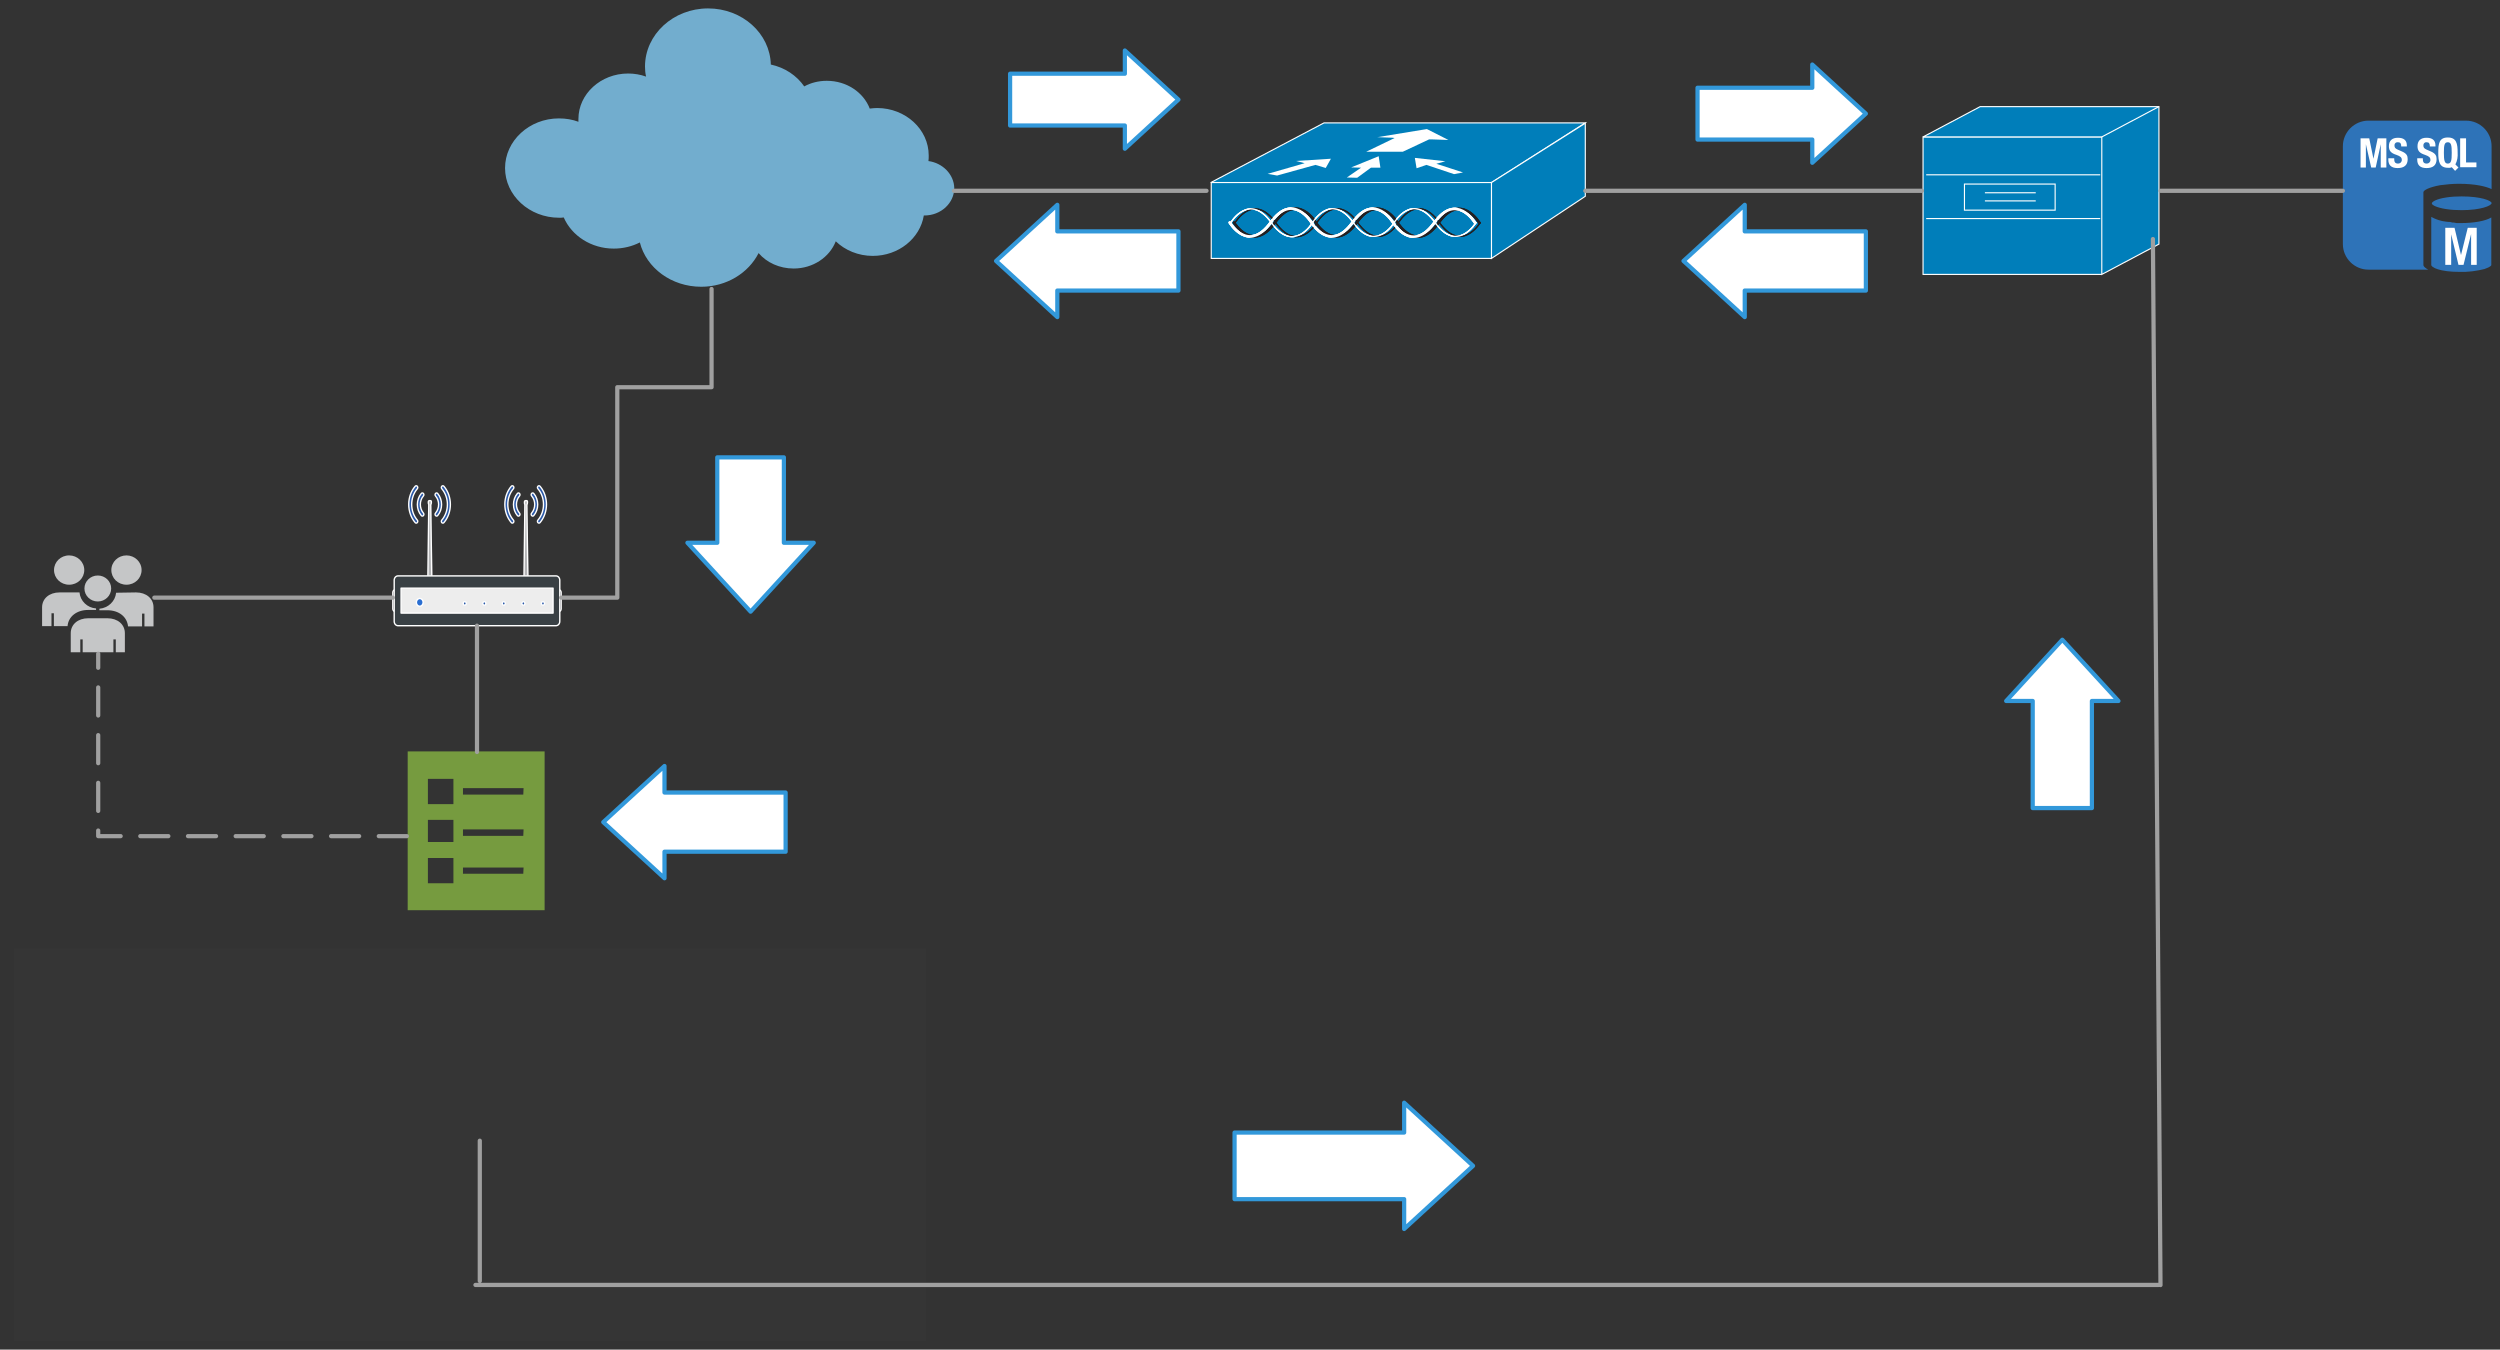 <svg xmlns="http://www.w3.org/2000/svg" xmlns:svg="http://www.w3.org/2000/svg" xmlns:xlink="http://www.w3.org/1999/xlink" version="1.0" viewBox="205 412 891 481"><rect x="205" y="412" width="891" height="481" fill="#333333" stroke="none"/><defs><style type="text/css">
        @font-face {
            font-family: 'lt_bold';
            src: url('undefined/assets/fonts/lato/lt-bold-webfont.woff2') format('woff2'),
                url('undefined/assets/fonts/lato/lt-bold-webfont.woff') format('woff');
            font-weight: normal;
            font-style: normal;
        }
        @font-face {
            font-family: 'lt_bold_italic';
            src: url('undefined/assets/fonts/lato/lt-bolditalic-webfont.woff2') format('woff2'),
                url('undefined/assets/fonts/lato/lt-bolditalic-webfont.woff') format('woff');
            font-weight: normal;
            font-style: normal;
        }
        @font-face {
            font-family: 'lt_italic';
            src: url('undefined/assets/fonts/lato/lt-italic-webfont.woff2') format('woff2'),
                url('undefined/assets/fonts/lato/lt-italic-webfont.woff') format('woff');
            font-weight: normal;
            font-style: normal;
        }
        @font-face {
            font-family: 'lt_regular';
            src: url('undefined/assets/fonts/lato/lt-regular-webfont.woff2') format('woff2'),
                url('undefined/assets/fonts/lato/lt-regular-webfont.woff') format('woff');
            font-weight: normal;
            font-style: normal;
        }
        @font-face {
            font-family: 'lt-hairline';
            src: url('undefined/assets/fonts/embed/lt-hairline-webfont.woff2') format('woff2'),
                url('undefined/assets/fonts/embed/lt-hairline-webfont.woff') format('woff');
            font-weight: normal;
            font-style: normal;
        }
        @font-face {
            font-family: 'lt-thinitalic';
            src: url('undefined/assets/fonts/embed/lt-thinitalic-webfont.woff2') format('woff2'),
                url('undefined/assets/fonts/embed/lt-thinitalic-webfont.woff') format('woff');
            font-weight: normal;
            font-style: normal;
        }
        @font-face {
            font-family: 'champagne';
            src: url('undefined/assets/fonts/embed/champagne-webfont.woff2') format('woff2'),
                url('undefined/assets/fonts/embed/champagne-webfont.woff') format('woff');
            font-weight: normal;
            font-style: normal;
        }
        @font-face {
            font-family: 'indie';
            src: url('undefined/assets/fonts/embed/indie-flower-webfont.woff2') format('woff2'),
                url('undefined/assets/fonts/embed/indie-flower-webfont.woff') format('woff');
            font-weight: normal;
            font-style: normal;
        }
        @font-face {
            font-family: 'bebas';
            src: url('undefined/assets/fonts/embed/bebasneue_regular-webfont.woff2') format('woff2'),
                url('undefined/assets/fonts/embed/bebasneue_regular-webfont.woff') format('woff');
            font-weight: normal;
            font-style: normal;
        }
        @font-face {
            font-family: 'bree';
            src: url('undefined/assets/fonts/embed/breeserif-regular-webfont.woff2') format('woff2'),
                url('undefined/assets/fonts/embed/breeserif-regular-webfont.woff') format('woff');
            font-weight: normal;
            font-style: normal;
        }
        @font-face {
            font-family: 'spartan';
            src: url('undefined/assets/fonts/embed/leaguespartan-bold-webfont.woff2') format('woff2'),
                url('undefined/assets/fonts/embed/leaguespartan-bold-webfont.woff') format('woff');
            font-weight: normal;
            font-style: normal;
        }
        @font-face {
            font-family: 'montserrat';
            src: url('undefined/assets/fonts/embed/montserrat-medium-webfont.woff2') format('woff2'),
                url('undefined/assets/fonts/embed/montserrat-medium-webfont.woff') format('woff');
            font-weight: normal;
            font-style: normal;
        }
        @font-face {
            font-family: 'open_sanscondensed';
            src: url('undefined/assets/fonts/embed/opensans-condlight-webfont.woff2') format('woff2'),
                url('undefined/assets/fonts/embed/opensans-condlight-webfont.woff') format('woff');
            font-weight: normal;
            font-style: normal;
        }
        @font-face {
            font-family: 'open_sansitalic';
            src: url('undefined/assets/fonts/embed/opensans-italic-webfont.woff2') format('woff2'),
                url('undefined/assets/fonts/embed/opensans-italic-webfont.woff') format('woff');
            font-weight: normal;
            font-style: normal;
        }
        @font-face {
            font-family: 'playfair';
            src: url('undefined/assets/fonts/embed/playfairdisplay-regular-webfont.woff2') format('woff2'),
                url('undefined/assets/fonts/embed/playfairdisplay-regular-webfont.woff') format('woff');
            font-weight: normal;
            font-style: normal;
        }
        @font-face {
            font-family: 'raleway';
            src: url('undefined/assets/fonts/embed/raleway-regular-webfont.woff2') format('woff2'),
                url('undefined/assets/fonts/embed/raleway-regular-webfont.woff') format('woff');
            font-weight: normal;
            font-style: normal;
        }
        @font-face {
            font-family: 'courier_prime';
            src: url('undefined/assets/fonts/embed/courier_prime-webfont.woff2') format('woff2'),
                url('undefined/assets/fonts/embed/courier_prime-webfont.woff') format('woff');
            font-weight: normal;
            font-style: normal;
        }
        p {
            margin: 0;
        }
        </style></defs><g id="2lyi7pw6bw"><g transform="translate(220 610)"><path d="M 30.071,-0.054 C 33.021,-0.054 35.461,2.262 35.461,5.169 C 35.461,8.077 33.078,10.392 30.071,10.392 C 27.064,10.392 24.681,8.077 24.681,5.169 C 24.681,2.262 27.121,-0.054 30.071,-0.054 Z" fill="rgb(197, 198, 199)"/><path d="M 19.858,7.108 C 22.468,7.108 24.624,9.154 24.624,11.738 C 24.624,14.269 22.468,16.369 19.858,16.369 C 17.248,16.369 15.092,14.323 15.092,11.738 C 15.092,9.154 17.248,7.108 19.858,7.108 Z" fill="rgb(197, 198, 199)"/><path d="M 33.475,13.138 C 37.163,13.138 39.716,15.346 39.716,18.469 L 39.716,25.254 L 36.482,25.254 L 36.482,20.677 L 35.631,20.677 L 35.631,25.254 L 30.638,25.254 C 30.298,21.808 27.348,19.492 23.262,19.492 L 20.426,19.492 L 20.426,18.954 C 23.603,18.685 26.099,16.262 26.383,13.246 C 26.496,13.246 26.553,13.246 26.667,13.246 L 33.475,13.138 L 33.475,13.138 Z" fill="rgb(197, 198, 199)"/><path d="M 13.05,13.138 C 13.163,13.138 13.22,13.138 13.333,13.138 C 13.617,16.208 16.113,18.631 19.234,18.846 L 19.234,19.385 L 16.454,19.385 C 12.369,19.385 9.362,21.7 9.078,25.146 L 4.199,25.146 L 4.199,20.569 L 3.348,20.569 L 3.348,25.146 L 0,25.146 L 0,18.469 C 0,15.346 2.553,13.138 6.241,13.138 C 6.241,13.138 13.05,13.138 13.05,13.138 Z" fill="rgb(197, 198, 199)"/><path d="M 23.262,22.346 C 26.95,22.346 29.504,24.554 29.504,27.677 L 29.504,34.462 L 26.27,34.462 L 26.27,29.885 L 25.418,29.885 L 25.418,34.462 L 14.468,34.462 L 14.468,29.885 L 13.617,29.885 L 13.617,34.462 L 10.213,34.462 L 10.213,27.677 C 10.213,24.554 12.766,22.346 16.454,22.346 C 16.454,22.346 23.262,22.346 23.262,22.346 Z" fill="rgb(197, 198, 199)"/><path d="M 9.645,-0.054 C 12.596,-0.054 15.035,2.262 15.035,5.169 C 15.035,8.077 12.652,10.392 9.645,10.392 C 6.638,10.392 4.255,8.077 4.255,5.169 C 4.255,2.262 6.638,-0.054 9.645,-0.054 Z" fill="rgb(197, 198, 199)"/></g></g><g id="607zxwf1wa"><g transform="translate(345 585)"><path d="M 13.527,6.938 C 13.636,6.688 13.745,6.375 13.745,6 C 13.745,5.312 13.527,5.438 13.2,5.438 C 12.872,5.438 12.654,5.375 12.654,6 C 12.654,6.375 12.709,6.688 12.818,6.875 L 12.491,33.062 C 12.491,33.5 12.818,33.875 13.2,33.875 C 13.582,33.875 13.909,33.5 13.909,33.062 C 13.745,24.437 13.636,15.687 13.527,6.938 Z M 47.781,6.938 C 47.89,6.688 47.999,6.375 47.999,6 C 47.999,5.312 47.781,5.438 47.454,5.438 C 47.181,5.438 46.908,5.375 46.908,6 C 46.908,6.375 46.963,6.688 47.072,6.875 L 46.745,33.062 C 46.745,33.5 47.072,33.875 47.454,33.875 C 47.835,33.875 48.163,33.5 48.163,33.062 C 47.999,24.437 47.89,15.687 47.781,6.938 Z" fill="rgb(179, 180, 182)" stroke="#ffffff" stroke-width="0.5" stroke-linecap="round" stroke-linejoin="round"/><path d="M 59.181,44.938 L 0.818,44.938 C 0.382,44.938 0,44.5 0,44 L 0,38.125 C 0,37.625 0.382,37.188 0.818,37.188 L 59.181,37.188 C 59.617,37.188 59.999,37.625 59.999,38.125 L 59.999,44 C 59.999,44.563 59.617,44.938 59.181,44.938 Z" fill="rgb(33, 33, 40)" stroke="#ffffff" stroke-width="0.5" stroke-linecap="round" stroke-linejoin="round"/><path d="M 58.144,50 L 1.855,50 C 1.091,50 0.491,49.312 0.491,48.438 L 0.491,33.812 C 0.491,32.938 1.091,32.25 1.855,32.25 L 58.144,32.25 C 58.908,32.25 59.508,32.938 59.508,33.812 L 59.508,48.438 C 59.508,49.312 58.908,50 58.144,50 Z" fill="rgb(57, 64, 68)" stroke="#ffffff" stroke-width="0.5" stroke-linecap="round" stroke-linejoin="round"/><path d="M 2.945,36.625 L 57.108,36.625 L 57.108,45.5 L 2.945,45.5 Z" fill="rgb(237, 237, 237)" stroke="#ffffff" stroke-width="0.5" stroke-linecap="round" stroke-linejoin="round"/><path d="M 52.963,42.062 C 52.963,42.544 53.417,42.844 53.781,42.604 C 53.95,42.492 54.054,42.286 54.054,42.062 C 54.054,41.581 53.599,41.281 53.235,41.521 C 53.067,41.633 52.963,41.839 52.963,42.062" fill="rgb(42, 89, 169)" stroke="#ffffff" stroke-width="0.5" stroke-linecap="round" stroke-linejoin="round"/><path d="M 45.981,42.062 C 45.981,42.544 46.436,42.844 46.799,42.604 C 46.968,42.492 47.072,42.286 47.072,42.062 C 47.072,41.581 46.617,41.281 46.254,41.521 C 46.085,41.633 45.981,41.839 45.981,42.062" fill="rgb(42, 89, 169)" stroke="#ffffff" stroke-width="0.5" stroke-linecap="round" stroke-linejoin="round"/><path d="M 38.999,42.062 C 38.999,42.544 39.454,42.844 39.817,42.604 C 39.986,42.492 40.09,42.286 40.09,42.062 C 40.09,41.581 39.636,41.281 39.272,41.521 C 39.103,41.633 38.999,41.839 38.999,42.062" fill="rgb(42, 89, 169)" stroke="#ffffff" stroke-width="0.5" stroke-linecap="round" stroke-linejoin="round"/><path d="M 32.072,42.062 C 32.072,42.544 32.527,42.844 32.89,42.604 C 33.059,42.492 33.163,42.286 33.163,42.062 C 33.163,41.581 32.708,41.281 32.345,41.521 C 32.176,41.633 32.072,41.839 32.072,42.062" fill="rgb(42, 89, 169)" stroke="#ffffff" stroke-width="0.5" stroke-linecap="round" stroke-linejoin="round"/><path d="M 25.09,42.062 C 25.09,42.544 25.545,42.844 25.909,42.604 C 26.077,42.492 26.181,42.286 26.181,42.062 C 26.181,41.581 25.727,41.281 25.363,41.521 C 25.194,41.633 25.09,41.839 25.09,42.062" fill="rgb(42, 89, 169)" stroke="#ffffff" stroke-width="0.5" stroke-linecap="round" stroke-linejoin="round"/><path d="M 8.4,41.688 C 8.4,42.746 9.4,43.408 10.2,42.878 C 10.571,42.633 10.8,42.179 10.8,41.688 C 10.8,40.629 9.8,39.967 9,40.497 C 8.629,40.742 8.4,41.196 8.4,41.688" fill="rgb(42, 110, 209)" stroke="#ffffff" stroke-width="0.5" stroke-linecap="round" stroke-linejoin="round"/><path d="M 10.527,10.938 C 10.363,10.938 10.254,10.875 10.145,10.75 C 8.291,8.562 8.291,5.062 10.145,2.875 C 10.363,2.625 10.691,2.625 10.909,2.875 C 11.127,3.125 11.127,3.5 10.909,3.75 C 9.436,5.438 9.436,8.125 10.909,9.875 C 11.127,10.125 11.127,10.5 10.909,10.75 C 10.8,10.875 10.691,10.938 10.527,10.938 Z" fill="rgb(42, 89, 169)" stroke="#ffffff" stroke-width="0.5" stroke-linecap="round" stroke-linejoin="round"/><path d="M 8.345,13.438 C 8.182,13.438 8.073,13.375 7.963,13.25 C 4.909,9.625 4.909,3.938 7.963,0.312 C 8.182,0.062 8.509,0.062 8.727,0.312 C 8.945,0.562 8.945,0.938 8.727,1.188 C 6.054,4.312 6.054,9.25 8.727,12.375 C 8.945,12.625 8.945,13 8.727,13.25 C 8.618,13.375 8.454,13.437 8.345,13.437 Z M 15.6,10.938 C 15.763,10.938 15.872,10.875 15.982,10.75 C 17.836,8.562 17.836,5.062 15.982,2.875 C 15.763,2.625 15.436,2.625 15.218,2.875 C 15,3.125 15,3.5 15.218,3.75 C 16.691,5.438 16.691,8.125 15.218,9.875 C 15,10.125 15,10.5 15.218,10.75 C 15.327,10.875 15.491,10.938 15.6,10.938 Z" fill="rgb(42, 89, 169)" stroke="#ffffff" stroke-width="0.5" stroke-linecap="round" stroke-linejoin="round"/><path d="M 17.836,13.438 C 18,13.438 18.109,13.375 18.218,13.25 C 21.272,9.625 21.272,3.938 18.218,0.312 C 18,0.062 17.672,0.062 17.454,0.312 C 17.236,0.562 17.236,0.938 17.454,1.188 C 20.127,4.312 20.127,9.25 17.454,12.375 C 17.236,12.625 17.236,13 17.454,13.25 C 17.563,13.375 17.672,13.437 17.836,13.437 Z M 44.781,10.938 C 44.617,10.938 44.508,10.875 44.399,10.75 C 42.545,8.562 42.545,5.062 44.399,2.875 C 44.617,2.625 44.945,2.625 45.163,2.875 C 45.381,3.125 45.381,3.5 45.163,3.75 C 43.69,5.438 43.69,8.125 45.163,9.875 C 45.381,10.125 45.381,10.5 45.163,10.75 C 45.108,10.875 44.945,10.938 44.781,10.938 Z" fill="rgb(42, 89, 169)" stroke="#ffffff" stroke-width="0.5" stroke-linecap="round" stroke-linejoin="round"/><path d="M 42.599,13.438 C 42.436,13.438 42.327,13.375 42.217,13.25 C 39.163,9.625 39.163,3.937 42.217,0.312 C 42.436,0.062 42.763,0.062 42.981,0.312 C 43.199,0.562 43.199,0.938 42.981,1.188 C 40.308,4.312 40.308,9.25 42.981,12.375 C 43.199,12.625 43.199,13 42.981,13.25 C 42.872,13.375 42.708,13.437 42.599,13.437 Z M 49.854,10.938 C 50.017,10.938 50.126,10.875 50.235,10.75 C 52.09,8.562 52.09,5.062 50.235,2.875 C 50.017,2.625 49.69,2.625 49.472,2.875 C 49.254,3.125 49.254,3.5 49.472,3.75 C 50.945,5.438 50.945,8.125 49.472,9.875 C 49.254,10.125 49.254,10.5 49.472,10.75 C 49.581,10.875 49.745,10.938 49.854,10.938 Z" fill="rgb(42, 89, 169)" stroke="#ffffff" stroke-width="0.5" stroke-linecap="round" stroke-linejoin="round"/><path d="M 52.09,13.438 C 52.254,13.438 52.363,13.375 52.472,13.25 C 55.526,9.625 55.526,3.937 52.472,0.312 C 52.254,0.062 51.926,0.062 51.708,0.312 C 51.49,0.562 51.49,0.938 51.708,1.188 C 54.381,4.312 54.381,9.25 51.708,12.375 C 51.49,12.625 51.49,13 51.708,13.25 C 51.817,13.375 51.926,13.437 52.09,13.437 Z" fill="rgb(42, 89, 169)" stroke="#ffffff" stroke-width="0.5" stroke-linecap="round" stroke-linejoin="round"/></g></g><g id="7p1pe6fbrg"><g><path d="M 405,625 L 425,625 L 425,587.5 L 425,550 L 441.8,550 L 458.6,550 L 458.6,515" fill="none" stroke="#a0a0a0" stroke-width="1.5" stroke-linecap="round" stroke-linejoin="round"/></g></g><g id="1xejmdo1ri"><g><path d="M 260,625 L 345,625" fill="none" stroke="#a0a0a0" stroke-width="1.5" stroke-linecap="round" stroke-linejoin="round"/></g></g><g id="9vftgnyscj"><g transform="translate(385 415)"><path d="M 150.896,54.4 C 150.993,53.8 150.993,53.1 150.993,52.4 C 150.993,43.1 142.76,35.5 132.591,35.5 C 131.719,35.5 130.847,35.6 129.976,35.7 C 127.748,29.9 121.743,25.8 114.673,25.8 C 111.768,25.8 108.959,26.5 106.634,27.8 C 103.923,23.9 99.758,21.1 94.722,20 C 94.431,8.9 84.552,0 72.349,0 C 59.952,0 49.879,9.3 49.879,20.7 C 49.879,21.9 49.976,23.1 50.266,24.3 C 48.329,23.6 46.102,23.2 43.874,23.2 C 34.092,23.2 26.15,30.5 26.15,39.4 L 26.15,40.4 C 24.019,39.6 21.695,39.2 19.177,39.2 C 8.62,39.2 0,47.2 0,56.9 C 0,66.6 8.62,74.6 19.274,74.6 C 19.855,74.6 20.339,74.6 20.92,74.5 C 23.729,81 30.702,85.6 38.741,85.6 C 42.131,85.6 45.327,84.8 48.039,83.4 C 50.363,92.5 59.274,99.2 69.927,99.2 C 78.935,99.2 86.78,94.3 90.363,87.2 C 93.269,90.6 97.821,92.7 102.857,92.7 C 109.734,92.7 115.642,88.7 117.869,83 C 121.162,86.2 125.908,88.2 131.041,88.2 C 140.242,88.2 147.893,82 149.249,73.8 L 149.443,73.8 C 155.351,73.8 160.097,69.4 160.097,64 C 160,59.2 156.029,55.1 150.896,54.4 Z" fill="rgb(114, 173, 206)" stroke="#ffffff" stroke-width="NaN" stroke-linecap="round" stroke-linejoin="round"/></g></g><g id="14a02828t1"><g transform="translate(635 455)"><path d="M 1.534,22.056 L 41.881,0.798 L 135,0.798 L 101.557,22.056 L 1.534,22.056 Z" fill="rgb(0, 126, 186)" stroke="rgb(255, 255, 255)" stroke-width="0.4"/><path d="M 101.557,49.102 L 135,26.946 L 135,0.898 L 101.557,22.056 L 101.557,49.102 Z" fill="rgb(0, 126, 186)" stroke="rgb(255, 255, 255)" stroke-width="0.4"/><path d="M 101.557,49.102 L 101.557,22.056 L 1.687,22.056 L 1.687,49.102 L 101.557,49.102 Z" fill="rgb(0, 126, 186)" stroke="rgb(255, 255, 255)" stroke-width="0.4"/><path d="M 31.909,14.371 L 44.335,13.573 L 42.494,16.866 L 38.812,15.768 L 25.159,19.561 L 21.784,18.962 L 34.977,15.17 L 31.909,14.371 Z" fill="rgb(255, 255, 255)"  stroke-width="0.4"/><path d="M 85.142,14.471 L 74.25,13.273 L 74.864,16.966 L 78.392,15.768 L 88.21,19.062 L 91.432,18.463 L 81.92,15.369 L 85.142,14.471 Z" fill="rgb(255, 255, 255)"  stroke-width="0.4"/><path d="M 96.034,36.327 C 96.034,36.327 89.437,47.405 81.46,36.327 C 73.483,25.15 66.886,36.327 66.886,36.327 C 66.886,36.327 60.29,47.405 52.312,36.327 C 44.335,25.15 37.739,36.427 37.739,36.427 C 37.739,36.427 31.142,47.505 23.165,36.427 C 15.187,25.25 8.591,36.427 8.591,36.427" fill="none" stroke="rgb(255, 255, 255)" stroke-width="0.45" stroke-linecap="round" stroke-miterlimit="1"/><path d="M 8.284,36.327 C 8.284,36.327 14.881,47.405 22.858,36.327 C 30.835,25.15 37.432,36.327 37.432,36.327 C 37.432,36.327 44.028,47.405 52.006,36.327 C 59.983,25.15 66.58,36.427 66.58,36.427 C 66.58,36.427 73.176,47.505 81.153,36.427 C 89.131,25.25 95.727,36.427 95.727,36.427" fill="none" stroke="rgb(255, 255, 255)" stroke-width="0.9" stroke-linecap="round" stroke-miterlimit="1"/><path d="M 97.568,36.327 C 97.568,36.327 90.972,47.405 82.994,36.327 C 75.017,25.15 68.42,36.327 68.42,36.327 C 68.42,36.327 61.824,47.405 53.847,36.327 C 45.869,25.15 39.273,36.427 39.273,36.427 C 39.273,36.427 32.676,47.505 24.699,36.427 C 16.722,25.25 10.125,36.427 10.125,36.427" fill="none" stroke="rgb(35, 31, 32)" stroke-width="0.45" stroke-linecap="round" stroke-miterlimit="1"/><path d="M 9.818,36.327 C 9.818,36.327 16.415,47.405 24.392,36.327 C 32.369,25.15 38.966,36.327 38.966,36.327 C 38.966,36.327 45.562,47.405 53.54,36.327 C 61.517,25.15 68.114,36.427 68.114,36.427 C 68.114,36.427 74.71,47.505 82.687,36.427 C 90.665,25.25 97.261,36.427 97.261,36.427" fill="none" stroke="rgb(35, 31, 32)" stroke-width="0.9" stroke-linecap="round" stroke-miterlimit="1"/><path d="M 96.034,36.327 C 96.034,36.327 89.437,47.405 81.46,36.327 C 73.483,25.15 66.886,36.327 66.886,36.327 C 66.886,36.327 60.29,47.405 52.312,36.327 C 44.335,25.15 37.739,36.427 37.739,36.427 C 37.739,36.427 31.142,47.505 23.165,36.427 C 15.187,25.25 8.591,36.427 8.591,36.427" fill="none" stroke="rgb(255, 255, 255)" stroke-width="0.45" stroke-linecap="round" stroke-miterlimit="1"/><path d="M 8.284,36.327 C 8.284,36.327 14.881,47.405 22.858,36.327 C 30.835,25.15 37.432,36.327 37.432,36.327 C 37.432,36.327 44.028,47.405 52.006,36.327 C 59.983,25.15 66.58,36.427 66.58,36.427 C 66.58,36.427 73.176,47.505 81.153,36.427 C 89.131,25.25 95.727,36.427 95.727,36.427" fill="none" stroke="rgb(255, 255, 255)" stroke-width="0.9" stroke-linecap="round" stroke-miterlimit="1"/><path d="M 97.568,36.327 C 97.568,36.327 90.972,47.405 82.994,36.327 C 75.017,25.15 68.42,36.327 68.42,36.327 C 68.42,36.327 61.824,47.405 53.847,36.327 C 45.869,25.15 39.273,36.427 39.273,36.427 C 39.273,36.427 32.676,47.505 24.699,36.427 C 16.722,25.25 10.125,36.427 10.125,36.427" fill="none" stroke="rgb(35, 31, 32)" stroke-width="0.45" stroke-linecap="round" stroke-miterlimit="1"/><path d="M 9.818,36.327 C 9.818,36.327 16.415,47.405 24.392,36.327 C 32.369,25.15 38.966,36.327 38.966,36.327 C 38.966,36.327 45.562,47.405 53.54,36.327 C 61.517,25.15 68.114,36.427 68.114,36.427 C 68.114,36.427 74.71,47.505 82.687,36.427 C 90.665,25.25 97.261,36.427 97.261,36.427" fill="none" stroke="rgb(35, 31, 32)" stroke-width="0.9" stroke-linecap="round" stroke-miterlimit="1"/><path d="M 96.034,36.327 C 96.034,36.327 89.437,47.405 81.46,36.327 C 73.483,25.15 66.886,36.327 66.886,36.327 C 66.886,36.327 60.29,47.405 52.312,36.327 C 44.335,25.15 37.739,36.427 37.739,36.427 C 37.739,36.427 31.142,47.505 23.165,36.427 C 15.187,25.25 8.591,36.427 8.591,36.427" fill="none" stroke="rgb(255, 255, 255)" stroke-width="0.45" stroke-linecap="round" stroke-miterlimit="1"/><path d="M 8.284,36.327 C 8.284,36.327 14.881,47.405 22.858,36.327 C 30.835,25.15 37.432,36.327 37.432,36.327 C 37.432,36.327 44.028,47.405 52.006,36.327 C 59.983,25.15 66.58,36.427 66.58,36.427 C 66.58,36.427 73.176,47.505 81.153,36.427 C 89.131,25.25 95.727,36.427 95.727,36.427" fill="none" stroke="rgb(255, 255, 255)" stroke-width="0.9" stroke-linecap="round" stroke-miterlimit="1"/><path d="M 66.273,6.088 L 60.903,5.888 L 78.545,2.994 L 86.216,6.886 L 80.54,6.687 L 79.312,6.687 L 69.955,11.078 L 56.915,11.078 L 67.04,6.188 L 66.273,6.088 Z" fill="rgb(255, 255, 255)"  stroke-width="0.9" stroke-linecap="round" stroke-miterlimit="1"/><path d="M 55.227,16.766 L 51.545,16.667 L 61.364,12.675 L 61.977,16.766 L 57.989,16.766 L 58.602,16.766 L 53.693,20.359 L 50.011,20.259 L 55.074,16.766 L 55.227,16.766 Z" fill="rgb(255, 255, 255)"  stroke-width="0.9" stroke-linecap="round" stroke-miterlimit="1"/></g></g><g id="1t43giu00l"><g><path d="M 545,480 L 635,480" fill="none" stroke="#a0a0a0" stroke-width="1.5" stroke-linecap="round" stroke-linejoin="round"/></g></g><g id="10qrr9dank"><g transform="translate(890 450)"><path d="M 64.077,10.8 L 0.374,10.8 L 0.374,59.8 L 64.077,59.8" fill="rgb(0, 126, 186)" stroke="rgb(255, 255, 255)" stroke-width="0.4"/><path d="M 64.077,59.8 L 84.44,49 L 84.44,0 L 20.736,0 L 0.374,10.8 L 64.077,10.8 Z" fill="rgb(0, 126, 186)" stroke="rgb(255, 255, 255)" stroke-width="0.4"/><path d="M 64.077,10.8 L 84.44,0" fill="none" stroke="rgb(255, 255, 255)" stroke-width="0.4"/><path d="M 1.495,24.3 L 63.516,24.3 M 1.495,39.9 L 63.516,39.9 M 22.418,33.6 L 40.538,33.6 M 22.418,30.7 L 40.538,30.7 M 47.451,36.9 L 47.451,27.6 L 15.132,27.6 L 15.132,36.9 L 47.451,36.9 L 47.451,36.9 Z" fill="none" stroke="rgb(255, 255, 255)" stroke-width="0.4"/></g></g><g id="csuzdhs3dz"><g><path d="M 890,480 L 770,480" fill="none" stroke="#a0a0a0" stroke-width="1.5" stroke-linecap="round" stroke-linejoin="round"/></g></g><g id="12t6wy1hxb"><g transform="translate(565 430)"><path d="M 59.995,17.506 L 40.898,0 L 40.898,8.276 L 0,8.276 L 0,26.736 L 40.898,26.736 L 40.898,35.012 L 59.995,17.506 Z" fill="#ffffffff" stroke="#3298da" stroke-width="1.5" stroke-linecap="round" stroke-linejoin="round"/></g></g><g id="8wxosysp6e"><g transform="translate(810 435)"><path d="M 59.995,17.506 L 40.898,0 L 40.898,8.276 L 0,8.276 L 0,26.736 L 40.898,26.736 L 40.898,35.012 L 59.995,17.506 Z" fill="#ffffffff" stroke="#3298da" stroke-width="1.5" stroke-linecap="round" stroke-linejoin="round"/></g></g><g id="755vjfeumo"><g transform="translate(350 680)"><path d="M 0.3,-0.2 L 0.3,56.4 L 49.1,56.4 L 49.1,-0.2 L 0.3,-0.2 Z M 16.5,46.8 L 7.5,46.8 L 7.5,37.8 L 16.6,37.8 L 16.6,46.8 L 16.5,46.8 Z M 16.5,32.1 L 7.5,32.1 L 7.5,24.2 L 16.6,24.2 L 16.6,32.1 L 16.5,32.1 Z M 16.5,18.6 L 7.5,18.6 L 7.5,9.6 L 16.6,9.6 L 16.6,18.6 L 16.5,18.6 Z M 41.5,43.4 L 20,43.4 L 20,41.2 L 41.6,41.2 L 41.5,43.4 L 41.5,43.4 Z M 41.5,29.9 L 20,29.9 L 20,27.6 L 41.6,27.6 L 41.5,29.9 L 41.5,29.9 Z M 41.5,15.2 L 20,15.2 L 20,12.9 L 41.6,12.9 L 41.5,15.2 L 41.5,15.2 Z" fill="rgb(118, 155, 63)"/></g></g><g id="6lmxhoogoz"><g><path d="M 375,680 L 375,635" fill="none" stroke="#a0a0a0" stroke-width="1.5" stroke-linecap="round" stroke-linejoin="round"/></g></g><g id="sg0191y7n2"><g transform="translate(805 485)"><path d="M 0,20.007 L 21.826,0 L 21.826,9.458 L 64.996,9.458 L 64.996,30.556 L 21.826,30.556 L 21.826,40.014 L 0,20.007 Z" fill="#ffffffff" stroke="#3298da" stroke-width="1.5" stroke-linecap="round" stroke-linejoin="round"/></g></g><g id="1yvgz41hd8"><g transform="translate(210 750)"><rect x="0" y="0" width="325" height="140" fill="rgba(255,255,255,0.01)" stroke="rgba(255,255,255,0.01)" stroke-width="NaN" stroke-linecap="round" stroke-linejoin="round"/></g></g><g id="2mwdiz55yc"><g><path d="M 376,818.55 L 376,868.55" fill="none" stroke="#a0a0a0" stroke-width="1.5" stroke-linecap="round" stroke-linejoin="round"/></g></g><g id="90i219pomn"><g><path d="M 374.45,869.95 L 974.45,869.95" fill="none" stroke="#a0a0a0" stroke-width="1.5" stroke-linecap="round" stroke-linejoin="round"/></g></g><g id="1p67pn737d"><g transform="translate(645 805)"><path d="M 84.994,22.508 L 60.44,0 L 60.44,10.64 L 0,10.64 L 0,34.375 L 60.44,34.375 L 60.44,45.015 L 84.994,22.508 Z" fill="#ffffffff" stroke="#3298da" stroke-width="1.5" stroke-linecap="round" stroke-linejoin="round"/></g></g><g id="1mjuilc9l3"><g transform="translate(920 640)"><path d="M 0,21.826 L 20.007,0 L 40.014,21.826 L 30.556,21.826 L 30.556,59.996 L 9.458,59.996 L 9.458,21.826 L 0,21.826 Z" fill="#ffffffff" stroke="#3298da" stroke-width="1.5" stroke-linecap="round" stroke-linejoin="round"/></g></g><g id="k1rz78hde1"><g><path d="M 972.3,497.2 L 975,870" fill="none" stroke="#a0a0a0" stroke-width="1.5" stroke-linecap="round" stroke-linejoin="round"/></g></g><g id="3bnheme9wq"><g transform="translate(1040 455)"><path d="M 9.1,0 L 43.9,0 C 48.9,0 53,4.1 53,9.1 L 53,9.1 L 53,24.4 C 51.2,23.5 47.3,22.5 41.4,22.5 C 39.2,22.5 36.9,22.7 34.7,23 C 30.8,23.7 28.7,24.8 28.7,25.5 L 28.7,51.5 C 28.7,51.9 29.3,52.5 30.4,53.1 L 9.1,53.1 C 4.1,53.1 0,49 0,44 L 0,44 L 0,9.1 C 0,4.1 4.1,0 9.1,0 Z" fill="rgb(46, 115, 184)"/><path d="M 42.3,27 C 40.4,27 38.6,27.1 36.7,27.4 C 33.4,27.9 31.7,28.9 31.7,29.5 C 31.7,30.1 33.5,31 36.7,31.5 C 38.6,31.8 40.4,31.9 42.3,31.9 C 49.2,31.9 53,30.3 53,29.4 C 53,28.5 49.2,27 42.3,27 Z" fill="rgb(46, 115, 184)"/><path d="M 31.5,34.3 L 31.5,51.4 C 31.5,52.3 34.5,53.9 41.6,53.9 C 44.6,54 47.5,53.6 50.4,52.9 C 51.8,52.4 52.8,51.9 52.9,51.5 L 52.9,34.5 C 50.8,35.8 46.5,36.5 42.3,36.5 L 42,36.5 L 40.7,36.5 L 40.5,36.5 L 39.4,36.3 L 39,36.3 L 38.2,36.1 L 37.7,36.1 L 36.8,36 C 34.9,35.8 33.1,35.2 31.5,34.3 Z" fill="rgb(46, 115, 184)"/><path d="M 6.3,6.3 L 9.4,6.3 L 10.9,13.6 L 10.9,13.6 L 12.4,6.3 L 15.5,6.3 L 15.5,16.7 L 13.5,16.7 L 13.5,8.4 L 13.5,8.4 L 11.7,16.7 L 10.1,16.7 L 8.2,8.4 L 8.2,8.4 L 8.2,16.7 L 6.3,16.7 L 6.3,6.3 Z" fill="rgb(255, 255, 255)"/><path d="M 18.3,13.4 L 18.3,13.7 C 18.3,14.7 18.6,15.3 19.7,15.3 C 20.4,15.3 20.9,14.8 21,14.2 C 21,14.1 21,14.1 21,14 C 21,13.1 20.5,12.7 19.1,12.2 C 17.2,11.6 16.4,10.8 16.4,9.1 C 16.4,7.1 17.6,6.1 19.6,6.1 C 21.6,6.1 22.8,6.9 22.8,8.9 L 22.8,9.2 L 20.8,9.2 C 20.8,8.2 20.5,7.7 19.7,7.7 C 19,7.6 18.5,8 18.4,8.6 C 18.4,8.7 18.4,8.8 18.4,8.9 C 18.4,9.5 18.6,9.9 19.5,10.3 L 21.1,11 C 22.7,11.7 23.1,12.5 23.1,13.7 C 23.1,15.9 21.8,16.9 19.5,16.9 C 17.2,16.9 16.2,15.8 16.2,13.9 L 16.2,13.4 L 18.3,13.4 Z" fill="rgb(255, 255, 255)"/><path d="M 28.5,13.4 L 28.5,13.7 C 28.5,14.7 28.8,15.3 29.9,15.3 C 30.6,15.3 31.1,14.8 31.2,14.2 C 31.2,14.1 31.2,14.1 31.2,14 C 31.2,13.1 30.7,12.7 29.3,12.2 C 27.4,11.6 26.6,10.8 26.6,9.1 C 26.6,7.1 27.8,6.1 29.8,6.1 C 31.8,6.1 33,6.9 33,8.9 L 33,9.2 L 31,9.2 C 31,8.2 30.7,7.7 29.9,7.7 C 29.3,7.6 28.8,8 28.7,8.6 C 28.7,8.7 28.7,8.8 28.7,8.9 C 28.7,9.5 28.9,9.9 29.8,10.3 L 31.4,11 C 33,11.7 33.4,12.5 33.4,13.7 C 33.4,15.9 32.1,16.9 29.8,16.9 C 27.5,16.9 26.5,15.8 26.5,13.9 L 26.5,13.4 L 28.5,13.4 Z" fill="rgb(255, 255, 255)"/><path d="M 40,17.9 L 38.8,16.6 C 38.6,16.7 38.4,16.7 38.2,16.8 C 38,16.8 37.7,16.8 37.5,16.8 C 34.4,16.8 34,14.6 34,11.4 C 34,8.2 34.3,6 37.4,6 C 40.5,6 40.9,8.2 40.9,11.4 C 41,12.8 40.8,14.3 40.1,15.6 L 41.2,16.7 L 40,17.9 Z M 37.4,15.3 C 38.6,15.3 38.8,14.2 38.8,11.5 C 38.8,8.8 38.6,7.7 37.4,7.7 C 36.2,7.7 36,8.7 36,11.4 C 36,14.1 36.2,15.3 37.4,15.3 Z" fill="rgb(255, 255, 255)"/><path d="M 41.8,16.6 L 41.8,6.3 L 43.9,6.3 L 43.9,14.9 L 47.6,14.9 L 47.6,16.6 L 41.8,16.6 Z" fill="rgb(255, 255, 255)"/><path d="M 36.5,38.2 L 39.8,38.2 L 42.1,47.9 L 42.1,47.9 L 44.5,38.2 L 47.7,38.2 L 47.7,51.4 L 45.7,51.4 L 45.7,40.4 L 45.7,40.4 L 43,51.4 L 41.2,51.4 L 38.6,40.5 L 38.6,40.5 L 38.6,51.4 L 36.5,51.4 C 36.5,51.4 36.5,38.2 36.5,38.2 Z" fill="rgb(255, 255, 255)"/></g></g><g id="22fv27a5o5"><g><path d="M 975,480 L 1040,480" fill="none" stroke="#a0a0a0" stroke-width="1.5" stroke-linecap="round" stroke-linejoin="round"/></g></g><g id="3egjai35ti"><g transform="translate(560 485)"><path d="M 0,20.007 L 21.826,0 L 21.826,9.458 L 64.996,9.458 L 64.996,30.556 L 21.826,30.556 L 21.826,40.014 L 0,20.007 Z" fill="#ffffffff" stroke="#3298da" stroke-width="1.5" stroke-linecap="round" stroke-linejoin="round"/></g></g><g id="164ixfe64s"><g><path d="M 350,710 L 240,710 L 240,645" fill="none" stroke="#a0a0a0" stroke-width="1.5" stroke-linecap="round" stroke-linejoin="round" stroke-dasharray="10 7"/></g></g><g id="426rr98aws"><g transform="translate(450 575)"><path d="M 10.64,0 L 10.64,30.442 L 0,30.442 L 22.508,54.996 L 45.015,30.442 L 34.375,30.442 L 34.375,0 L 10.64,0 Z" fill="#ffffffff" stroke="#3298da" stroke-width="1.5" stroke-linecap="round" stroke-linejoin="round"/></g></g><g id="5hh6kdcmgz"><g transform="translate(420 685)"><path d="M 0,20.007 L 21.826,0 L 21.826,9.458 L 64.996,9.458 L 64.996,30.556 L 21.826,30.556 L 21.826,40.014 L 0,20.007 Z" fill="#ffffffff" stroke="#3298da" stroke-width="1.5" stroke-linecap="round" stroke-linejoin="round"/></g></g></svg>